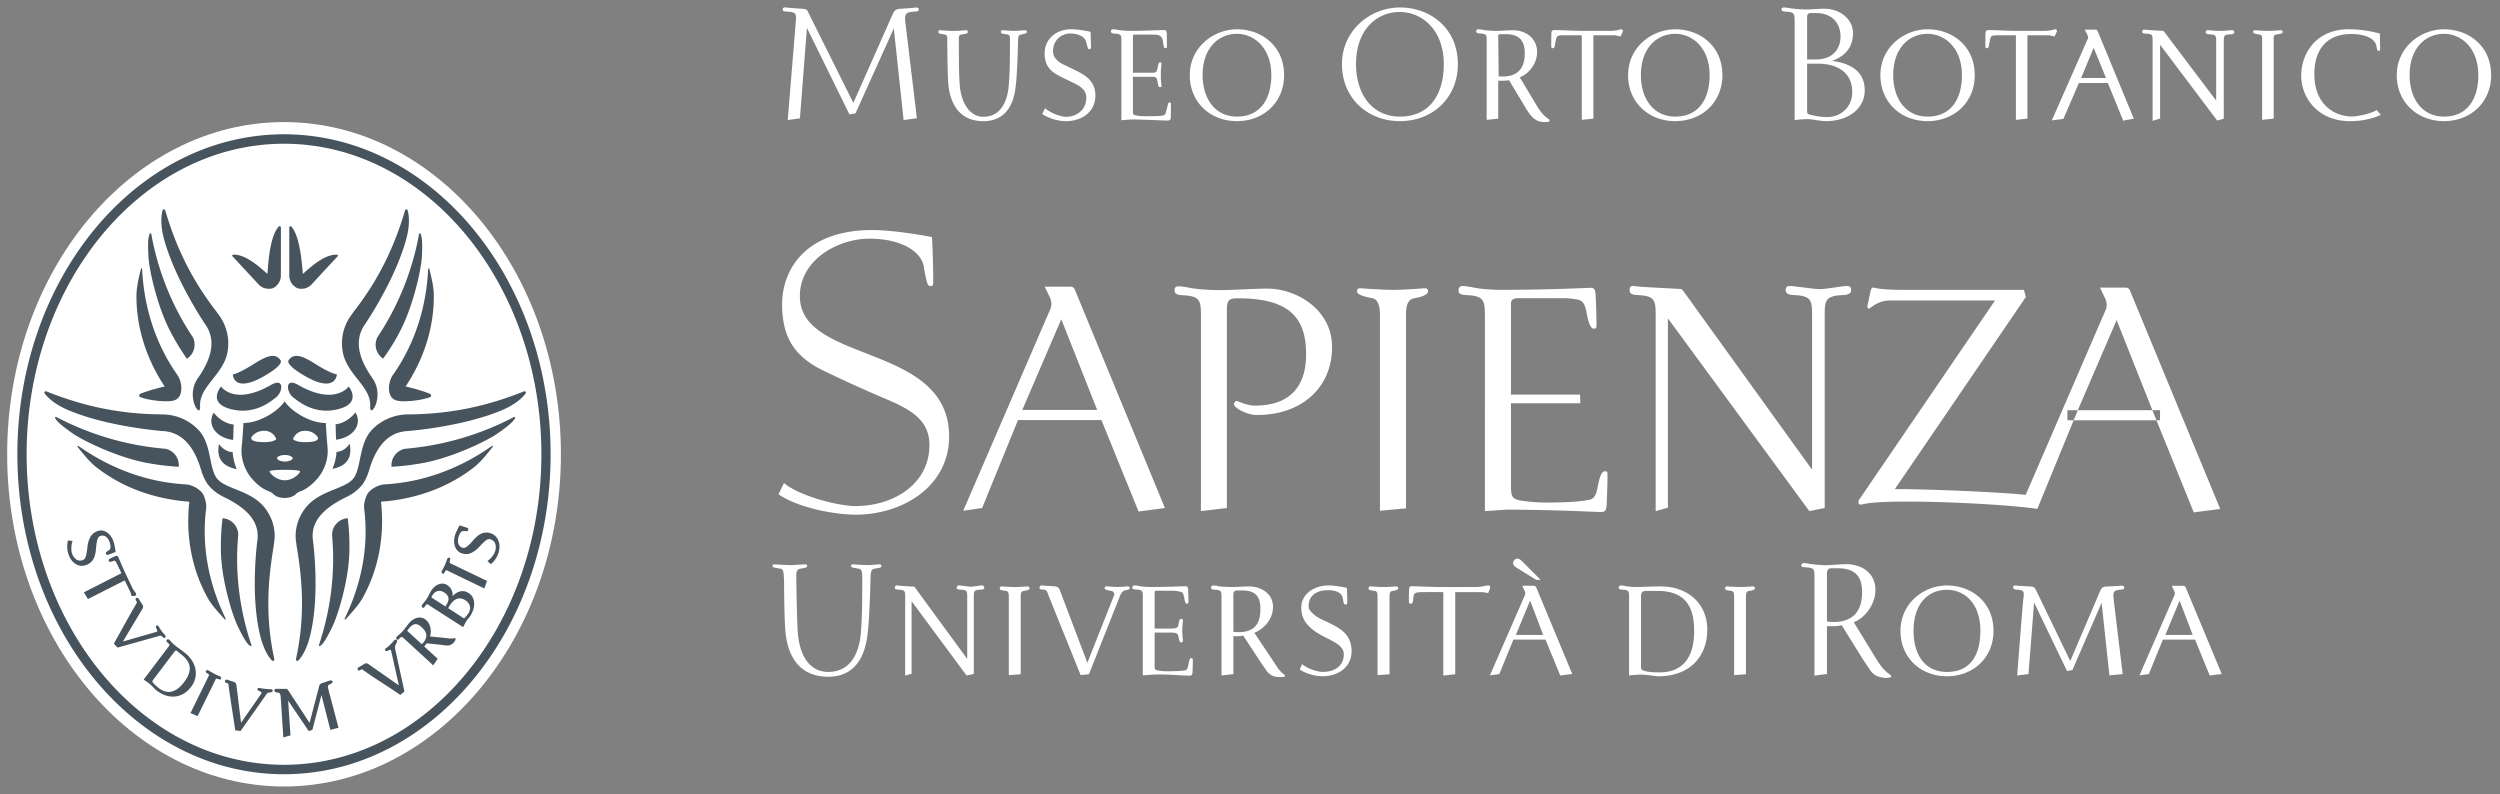 <svg width="255" height="81" viewBox="0 0 255 81" fill="none" xmlns="http://www.w3.org/2000/svg"><rect x="0" y="0" width="255" height="81" fill="#808080" stroke="none"/><path fill-rule="evenodd" clip-rule="evenodd" d="M57.213 46.336c0 18.687-12.674 33.885-28.244 33.885C13.394 80.221.73 65.023.73 46.336c0-18.686 12.664-33.884 28.239-33.884 15.57 0 28.244 15.198 28.244 33.884z" fill="#fff"/><path fill-rule="evenodd" clip-rule="evenodd" d="M50.845 56.397a2.56 2.56 0 01-.776 1.15l-.35-.324c.39-.259.69-.705.771-.954.188-.583.046-1.095-.461-1.257-.244-.091-.477.096-.7.31-.35.319-.634.724-1.05.963-.32.198-.684.314-1.186.152-.695-.233-.923-1.065-.675-1.866.086-.264.239-.573.446-.979.33.091.563.173.746.233.101.036.198.077.152.229-.035.1-.091.152-.456.111-.152-.03-.376.096-.528.573-.152.502-.06.979.41 1.136.336.117.838-.492 1.035-.715.224-.254.487-.537.802-.695a1.295 1.295 0 011.019-.07c.827.278 1.065 1.166.801 2.003m-4.99.927c-.03.107.092.143.178.178l3.64 1.75-.273.77-3.702-1.79c-.238-.111-.188-.096-.324.107-.061.096-.112.223-.229.167-.116-.056-.142-.157-.07-.29.096-.166.243-.45.309-.597.06-.148.157-.396.223-.578.056-.148.152-.193.258-.137.087.04.066.162-.01.42m1.613 3.905c.456.294.629.786.34 1.273a3 3 0 01-.421.532c-.046.051-.046.051-.092.02l-1.587-1.024.132-.218c.512-.837 1.085-.933 1.628-.583zm-2.165-.801c.375.248.634.583.273 1.192l-.142.238-1.313-.847c-.096-.066-.137-.086-.081-.182l.06-.102c.285-.467.741-.598 1.203-.3m2.52.077c-.639-.416-1.222-.162-1.658.304.035-.477-.147-.872-.578-1.146-.482-.31-1.207-.066-1.618.614-.132.218-.238.451-.375.684a3.76 3.76 0 01-.345.492c-.066.081-.142.157-.193.244-.066.106-.04.223.056.284.086.05.127.035.258-.168.163-.233.198-.203.396-.08l.152.106 3.322 2.134s.279-.547.344-.654c.142-.223.284-.314.426-.562.503-.812.503-1.8-.187-2.252m-7.47 5.254c-.08.167-.06.4-.025.537l.923 4.23-.421.364c-1.511-1.054-2.526-1.633-3.763-2.525-.091-.066-.142-.127-.248-.056-.203.127-.264.107-.32.025-.06-.1-.04-.212.087-.273.172-.097.456-.264.603-.355.188-.107.325-.016.471.091l3.028 2.114-.801-3.554c-.04-.228-.472.193-.589.005-.066-.107-.015-.188.107-.264.223-.147.603-.542.811-.79.102-.112.224-.082.29.02.03.055-.036.212-.153.43m-6.668 4.012c-.264.121-.279.203-.188.563l1.03 3.9-.832.217-.908-3.555-.923 3.545-.375.132-2.1-3.109.239 3.545-.73.213-.264-4.052c-.025-.416-.091-.507-.335-.527-.203-.02-.289-.076-.304-.183-.03-.172.117-.198.193-.202.198 0 .72.02.892.01.147-.006.223.015.345.187l2.15 3.281.979-3.747a.428.428 0 01.3-.315c.177-.04.613-.208.79-.258.071-.02.249-.026.274.126.02.117-.06.148-.233.229m-6.238.872a.381.381 0 00-.278.187l-2.632 3.738-.543-.076c-.274-1.871-.477-3.028-.68-4.58-.01-.106 0-.187-.126-.222-.233-.066-.259-.132-.233-.229.025-.111.126-.172.253-.121.188.076.502.167.664.218.198.08.229.243.254.416l.461 3.747 2.085-2.997c.126-.188-.462-.223-.406-.451.03-.112.112-.132.259-.087.177.056.897.117 1.09.117.147 0 .213.056.198.188-.02.091-.107.121-.365.152m-5.33-1.42c-.097-.035-.127.091-.173.183l-1.79 3.64-.725-.309 1.816-3.702c.121-.238.101-.192-.087-.34-.09-.065-.218-.126-.157-.243.056-.117.157-.132.29-.05.151.09.425.253.562.324.142.076.38.183.558.254.132.055.172.157.122.273-.046.087-.163.056-.416-.03m-3.352.375c-.725.959-1.633 1.344-2.607.563-.258-.208-.44-.375-.568-.553-.076-.1-.066-.121.036-.268l2.18-2.88c.102-.132.158-.132.27-.036l.47.38c1.223.979.858 1.942.219 2.794m.735.451c.827-1.1.533-2.51-.593-3.417-.279-.218-.467-.355-.624-.477a4.003 4.003 0 01-.406-.304 3.448 3.448 0 01-.39-.36c-.066-.071-.137-.163-.213-.229-.086-.07-.198-.07-.274.026-.086.111.015.188.132.289.213.188.172.228.03.42l-2.51 3.322c.375.26.609.406.918.72.137.142.254.274.345.345 1.293 1.03 2.693.852 3.585-.335m-2.966-5.131c-.071-.076-.188-.087-.32-.046l-4.224 1.187-.38-.401c.917-1.638 1.496-2.713 2.276-4.047.061-.096.117-.157.041-.268-.137-.198-.122-.264-.046-.33.092-.066.203-.04.28.076.09.183.283.456.38.604.111.182.035.334-.056.486l-1.947 3.256 3.443-.989c.218-.066-.223-.477-.04-.619.085-.07.172-.025.258.097a5.2 5.2 0 00.304.472c.091.126.183.222.31.37.1.111.096.223.01.294-.061.04-.112.025-.29-.142m-2.865-4.133c-.04.01-.086 0-.248.02l-.086-.33-.609-1.272-3.757 1.901-.416-.684 3.828-1.948c-.167-.37-.486-1.024-.486-1.024-.188-.38-.234-.243-.502-.167-.117.035-.249.05-.29-.036-.066-.142-.005-.192.112-.258.147-.077.34-.163.522-.249.218-.106.294 0 .36.172.087.193.163.365.284.645.35.826.756 1.643 1.141 2.454.076.142.183.284.28.416.02.04.05.07.065.101.015.04.061.168-.066.233-.06.036-.07.031-.132.026m-6.683-4.24a2.59 2.59 0 01-.056-1.41l.477.041c-.173.441-.147.99-.076 1.238.203.578.613.897 1.11.72.249-.091.33-.37.38-.68.097-.477.092-.979.28-1.43.136-.35.36-.68.856-.852.69-.248 1.36.284 1.623 1.07.086.269.147.609.213 1.055-.31.132-.542.218-.735.279-.086.04-.193.066-.243-.086-.031-.102-.02-.183.299-.365.136-.076.238-.325.08-.792-.167-.502-.511-.821-.988-.654-.33.117-.375.908-.406 1.217-.03.34-.076.73-.233 1.05a1.343 1.343 0 01-.781.69c-.821.294-1.526-.27-1.8-1.09m36.025 7.434c.37.334.775.857.152 1.587-.066.066-.097.106-.142.142l-1.42-1.303c-.051-.046-.076-.087.005-.178l.152-.182c.477-.548.847-.442 1.252-.066m3.449 1.15c-.05-.045-.107-.04-.152-.03a1.45 1.45 0 01-.467.026c-.68-.087-1.298-.127-1.978-.208.127-.416.153-1.167-.385-1.659-.553-.501-1.278-.243-1.73.28-.192.228-.37.481-.562.714-.117.137-.365.39-.467.482-.08.061-.172.122-.233.203-.081.086-.106.182-.01.269.096.101.178.035.294-.102.198-.197.233-.167.41-.004l3.013 2.768.451-.67-1.369-1.257.056-.076c.086-.102.132-.142.188-.248l1.516.162c.502.066.882.187 1.268-.264.106-.117.202-.334.157-.385M30.19 67.218c-.025.142.117.274.248.142.411-.421.893-1.253 1.217-2.607 1.015-4.234.264-9.645.264-9.66-.31-2.292 1.78-3.605 3.504-4.442a4.56 4.56 0 001.446-1.11c.319-.37.593-.949.775-1.568.538-1.81 1.572-3.889 3.93-4.006.016 0 5.563-.41 9.64-2.135 1.304-.552 2.044-1.222 2.394-1.688.106-.153-.05-.274-.183-.218-3.823 1.536-7.52 2.292-11.546 2.337l-.39.01c-1.4.041-2.653.63-3.546 1.562-1.404 1.466-1.05 4.032-1.967 5.051-.933 1.01-3.26 1.141-4.66 2.739-.847.958-1.324 2.327-1.11 3.686l.055.431c.674 3.88.796 7.526-.071 11.476m2.343-1.415c-.03.076.06.137.137.076.37-.263.725-.933 1.222-1.942.573-1.151 1.688-4.772 1.744-7.693.03-1.136-.03-2.261-.167-3.382h-.03a1.702 1.702 0 00-1.567 1.663c.01.107.015.228.02.335.304 3.636-.168 7.348-1.36 10.943m2.653-2.779c-.081.178 0 .228.137.071.603-.68 1.257-1.354 1.704-2.17 1.354-2.465 1.947-5.147 1.947-7.78 0-.567-.036-1.135-.081-1.698-.03-.127-.03-.218-.005-.253.02-.041.101-.03.233-.041a17.722 17.722 0 001.719-.223c2.642-.467 5.249-1.506 7.485-3.25.735-.574 1.303-1.32 1.876-2.024.132-.163.066-.243-.091-.122-3.311 2.318-7.029 3.656-10.842 3.87-.42.015-.974.217-1.405.562-.263.208-.471.477-.532.766-.167.396-.228.832-.183 1.166.467 3.717-.213 7.536-1.962 11.126zm8.184-15.842c2.921-.578 6.38-2.246 7.435-3.002.922-.659 1.531-1.125 1.734-1.531.035-.076-.03-.157-.107-.117a29.135 29.135 0 01-10.765 3.21 3.803 3.803 0 01-.345.03 1.718 1.718 0 00-1.385 1.841 25.392 25.392 0 003.434-.43m-14.321-.776c.451 0 .806.182.806.334 0 .147-.355.335-.806.335-.436 0-.791-.188-.791-.335 0-.152.355-.334.79-.334zm-2.1-1.309c-1.389 0-1.303-.34-1.333-.446 0 0 .36-.71 1.334-.71.968 0 1.232.852 1.232.852s-.218.304-1.232.304zm2.1 3.89c-.852 0-1.547-.705-1.547-.913 0-.203 3.104-.203 3.104 0 0 .208-.695.913-1.557.913zm2.069-3.89c-1.02 0-1.232-.304-1.232-.304s.258-.852 1.232-.852c.968 0 1.328.71 1.328.71-.03.106.056.446-1.328.446zm2.287.482a68.72 68.72 0 01-.172-2.434c-1.78 0-3.672-1.36-4.2-2.211-.527.852-2.423 2.21-4.203 2.21-.026.624-.112 1.79-.178 2.435-.116 1.181.305 2.409 1.085 3.291.406.456.913.903 1.476 1.156l.152.06.27.118c.146.08.238.198.384.304.416.299.994.284 1.015.284.015 0 .593.015 1.014-.284.137-.106.228-.223.385-.304l.264-.117.157-.06c.563-.254 1.065-.7 1.47-1.157.787-.883 1.208-2.11 1.081-3.291m-7.769-8.296c-1.45.882-1.881.902-1.881.902s-.005 1.522 2.165.685c.766-.3 3.083-1.593 2.688-2.145-.66-.913-1.795-.178-2.972.558m2.034 1.967c-3.788 2.176-5.117.172-5.117.172s-1.445 1.654.938 2.292c2.52.685 4.224-.856 4.625-1.15.755-.558.918-2.09-.447-1.314m4.757-1.967c1.456.882 1.937.902 1.937.902s-.045 1.522-2.22.685c-.761-.3-3.084-1.593-2.693-2.145.659-.913 1.8-.178 2.976.558zm-2.033 1.967c3.788 2.176 5.177.172 5.177.172s1.385 1.654-.999 2.292c-2.515.685-4.224-.856-4.63-1.15-.75-.558-.907-2.09.452-1.314m5.862 2.82c-.157.203-.883 1.075-2.023 1.207.015.461.025 1.08.055 1.572 1.866-.254 2.668-1.664 1.968-2.78zm-1.937 4.143a4.986 4.986 0 01-.416 1.607c1.278-.233 2.094-.978 1.76-2.576-.122.254-.655.842-1.344.842v.127zm-10.543-1.339c.035-.497.04-1.096.056-1.572-1.141-.122-1.871-.994-2.024-1.212-.7 1.126.102 2.53 1.968 2.784zm-.035 1.242c-.685 0-1.278-.588-1.395-.841-.345 1.592.532 2.342 1.805 2.576a5.556 5.556 0 01-.41-1.608v-.127zm5.228-32.419c-15 0-27.196 14.64-27.196 32.637 0 18.003 12.196 32.638 27.196 32.638 15 0 27.196-14.635 27.196-32.638 0-17.997-12.196-32.637-27.196-32.637zm0 64.311C14.49 78.01 2.716 63.8 2.716 46.336c0-17.465 11.775-31.674 26.253-31.674 14.477 0 26.252 14.209 26.252 31.674 0 17.464-11.774 31.673-26.252 31.673zm8.793-36.572c-.081 1.39 1.557-.99.223-2.865-1.085-1.552-2.079-3.631-.74-5.513.01-.01 3.073-4.508 4.204-8.706.36-1.35.294-2.323.137-2.876-.046-.182-.239-.132-.274 0-1.136 3.88-2.79 7.176-5.213 10.29l-.218.304a4.857 4.857 0 00-.944 3.686c.345 2.43 2.937 3.631 2.825 5.68m.745-7.054a1.693 1.693 0 00.573 2.196 21.452 21.452 0 001.77-2.876c1.334-2.606 2.13-6.293 2.186-7.576.05-1.11.056-1.876-.137-2.277-.036-.086-.137-.076-.152.005a27.953 27.953 0 01-4.057 10.249l-.183.28zm1.583 3.844c-.487.659-.7 2.22.248 2.586.65.264 2.652.04 3.524-.304.163-.066.127-.284 0-.335-.77-.33-1.967-.634-2.49-.75 1.755-2.637 2.88-5.802 2.88-9.215 0-.917-.227-1.82-.435-2.697-.04-.203-.137-.203-.147 0-.203 3.975-1.42 7.647-3.58 10.715M20.92 33.059c1.344 1.882.345 3.96-.735 5.513-1.324 1.876.304 4.254.223 2.865-.112-2.049 2.475-3.25 2.824-5.68a4.902 4.902 0 00-.948-3.686l-.218-.305c-2.414-3.113-4.077-6.41-5.203-10.289-.04-.132-.228-.182-.284 0-.147.553-.218 1.527.142 2.875 1.136 4.2 4.194 8.697 4.2 8.707m-3.601.644a24.998 24.998 0 001.744 2.89 1.71 1.71 0 00.598-2.21c-.06-.091-.121-.193-.187-.28a27.85 27.85 0 01-4.047-10.248c-.015-.08-.122-.09-.157-.005-.193.4-.188 1.167-.132 2.277.05 1.283.852 4.97 2.18 7.576m-.522 5.72c-.522.117-1.714.421-2.495.751-.126.05-.152.269.01.335.873.345 2.876.568 3.525.304.943-.365.735-1.927.243-2.586-2.155-3.068-3.377-6.74-3.58-10.715-.005-.203-.096-.203-.147 0-.203.877-.436 1.78-.436 2.697 0 3.413 1.13 6.578 2.88 9.214m11.116 16.32l.05-.432c.219-1.359-.258-2.728-1.1-3.686-1.4-1.598-3.737-1.73-4.665-2.739-.923-1.02-.558-3.585-1.973-5.05a5.086 5.086 0 00-3.544-1.562l-.39-.01c-4.027-.046-7.719-.802-11.542-2.339-.137-.055-.295.066-.188.219.355.466 1.095 1.136 2.398 1.688 4.078 1.724 9.62 2.135 9.636 2.135 2.363.117 3.392 2.196 3.93 4.006.187.62.461 1.197.78 1.567.31.376.832.812 1.44 1.11 1.73.838 3.809 2.151 3.51 4.443 0 .015-.75 5.426.264 9.66.319 1.354.8 2.186 1.212 2.607.131.132.283 0 .248-.142-.862-3.95-.735-7.596-.066-11.476zm-3.636-.883a7.36 7.36 0 01.025-.335 1.71 1.71 0 00-1.567-1.663H22.7a23.523 23.523 0 00-.167 3.382c.05 2.921 1.176 6.542 1.744 7.693.497 1.01.862 1.679 1.227 1.942.076.061.163 0 .142-.076-1.202-3.595-1.673-7.307-1.369-10.943m-3.255-2.962c.05-.334-.016-.77-.173-1.166-.07-.289-.274-.558-.543-.766-.425-.345-.973-.547-1.4-.562-3.818-.214-7.53-1.552-10.841-3.87-.167-.121-.223-.04-.096.122.583.705 1.15 1.45 1.886 2.023 2.236 1.745 4.833 2.784 7.48 3.25.568.102 1.146.178 1.714.224.132.01.218 0 .238.04.026.036.026.127-.01.254a21.02 21.02 0 00-.076 1.699c0 2.632.593 5.314 1.947 7.779.446.816 1.096 1.49 1.704 2.17.137.157.218.107.132-.07-1.744-3.591-2.424-7.41-1.962-11.127m-2.79-4.285a1.714 1.714 0 00-1.379-1.84 3.798 3.798 0 01-.345-.031 29.078 29.078 0 01-10.766-3.21c-.08-.04-.152.04-.116.117.213.406.816.872 1.744 1.531 1.06.756 4.508 2.424 7.444 3.002a24.99 24.99 0 003.418.431m10.173-24.478c-.877 1-1.035 3.626-1.13 4.803-.878-.781-2.161-1.927-3.358-1.963-.147 0-.335.02-.162.213.583.629 1.952 2.095 2.601 2.8.304.324.64.445.948.46.173.011.28 0 .37-.01a.668.668 0 00.264-.1 1.417 1.417 0 00.71-1.258c0-.99.005-3.717.005-4.782.005-.27-.152-.274-.248-.163m1.1.163c0 1.065.005 3.793 0 4.782 0 .436.168.76.376.984.126.131.233.212.34.273a.638.638 0 00.263.102c.086.01.198.02.34.02a1.45 1.45 0 00.984-.471c.638-.706 2.008-2.171 2.59-2.8.178-.193-.004-.213-.151-.213-1.202.036-2.485 1.182-3.352 1.963-.112-1.177-.29-3.803-1.162-4.803-.106-.111-.228-.106-.228.163z" fill="#48545D"/><path fill-rule="evenodd" clip-rule="evenodd" d="M210.877 41.843h9.447v1.025h-9.447v-1.025zm-21.02 9.635c-.202 0-.288-.076-.288-.233 0-.167 0-.249.121-.36l13.804-20.238h-10.685c-1.324 0-2.049.836-2.171.836-.081 0-.202-.117-.162-.279l.325-1.511c.04-.203.121-.365.279-.365.121 0 .486.238 3.133.238h12.227l.203.72-13.368 19.605c2.419-.026 10.016.248 13.347.583l8.104-18.742c.243-.518.198-.918-.086-1.471l-.436-.923h2.647c.162 0 .319.081.4.284l9.209 22.287-2.693.355-4.198-10.355-3.672-9.26-3.986 9.25-4.102 10.01c-3.555-.558-15.964-1.115-17.952-.43m-1.034-21.913c0 .198-.046.487-.776.528-1.846.07-1.927.512-1.927 2.104v19.62l-1.567.314-14.392-19.614h-.035v19.265l-1.247.35V32.197c0-1.592-.076-2.033-1.932-2.104-.726-.041-.726-.33-.726-.528 0-.274.127-.436.366-.39 1.364.152 3.935.233 4.944.314.081.117.203.239.319.4l12.982 18.018v-15.71c0-1.592-.076-2.033-1.922-2.104-.725-.04-.771-.33-.771-.528 0-.274.163-.39.401-.39.568 0 2.409.314 3.093.314.644 0 2.257-.314 2.779-.314.239 0 .411.116.411.39M161.166 40.25l.025.882h-7.074v8.175c0 1.308.04 1.587 1.045 1.755.806.116 1.485.197 2.611.197 1.121 0 2.972-.045 3.824-.197.552-.122 1.12.075 1.364-1.395.279-1.521.563-1.597.76-1.597.244 0 .244.076.244.476 0 .837-.041 1.83-.081 2.875-.041.792-.198.832-.923.792-1.045-.036-2.855-.117-4.306-.153-1.242-.04-3.94-.08-4.979-.08l-2.216.151V32.198c0-1.592-.122-2.033-1.968-2.104-.72-.04-.72-.284-.72-.487 0-.28.162-.431.406-.431.238 0 .715.066 1.359.198.649.116 1.77.192 2.652.192 1.055 0 4.062-.04 5.309-.076 1.44-.04 2.292-.08 3.337-.116.72-.046.882-.046.918.755.051 1.035.086 2.07.086 2.906 0 .4 0 .487-.238.487-.208 0-.482-.087-.766-1.598-.238-1.48-.811-1.318-1.364-1.44-.365-.07-1.096-.07-1.288-.07h-4.224c-.599 0-.842.151-.842.552v9.285h7.049zm-15.508-10.522c0 .198-.324.517-1.364.684-.806.117-.882.989-.882 1.745v19.695l-2.657.244v-19.94c0-.79-.127-1.627-.802-1.744-1.328-.248-1.531-.486-1.531-.684 0-.239.076-.355.482-.32.968.081 2.49.157 3.255.157.766 0 2.049-.076 3.023-.157.395-.035.476.081.476.32m-9.787 5.664c0 4.108-3.047 6.937-7.672 6.937-1.004 0-2.333-.715-2.333-1.116 0-.08.127-.319.249-.319.162 0 1.004.477 1.886.477 3.895 0 5.223-2.313 5.223-5.224 0-3.66-1.602-5.72-6.947-5.72-.969 0-1.136.203-1.136 1.228v20.162l-2.647.314V32.213c0-1.582-.081-2.023-1.932-2.104-.715-.036-.756-.31-.756-.517 0-.274.152-.386.396-.386.248 0 .725.066 1.369.193.644.112 1.932.193 2.814.193 1.364 0 3.499-.152 4.868-.152 3.043 0 6.618 2.175 6.618 5.953m-17.049 16.425l-9.198-22.292c-.092-.198-.249-.284-.406-.284h-2.657l.446.923c.274.563.319.958.076 1.475l-8.834 20.457 1.927-.279 3.661-8.97h8.51l3.788 9.33 2.687-.36zm-6.911-10.005h-7.637l3.975-9.25 3.662 9.25zm-15.102 2.708c0 5.02-4.625 7.976-9.564 7.976-1.85 0-5.674-.603-7.84-2.079l.563-1.15c1.526 1.313 5.543 2.352 7.277 2.352 3.895 0 7.556-2.241 7.556-6.227 0-2.586-1.952-3.636-4.437-4.696a136.712 136.712 0 01-6.405-2.91c-3.078-1.486-4.128-3.545-4.184-6.572-.07-3.682 2.374-7.75 9.18-7.75 1.607 0 4.06.32 6.11.716.08 1.562.121 3.16.121 4.391 0 .518 0 .604-.284.604-.238 0-.355-.086-.68-1.998-.273-1.557-2.337-2.835-5.552-2.835-3.098 0-7.084 2.08-7.084 5.867 0 6.933 15.223 4.742 15.223 14.31zm72.277 15.755h-1.191c-.36 0-.512.142-.512.558v6.968c0 .492.01.527.344.629.416.121.928.152 1.562.152 2.531 0 3.514-1.77 3.514-4.189 0-2.114-.588-4.118-3.717-4.118zm.092 8.702c-.426 0-1.324-.203-2.044-.162l-.969.071V60.91c0-.603 0-.73-.684-.765-.32-.016-.37-.082-.37-.203 0-.142.071-.223.233-.223.172 0 .38.045.548.08.258.047.725.077 1.054.077.315 0 .639-.015.949-.03a36.2 36.2 0 011.536-.03c2.703 0 4.711 1.748 4.711 4.395 0 2.83-1.866 4.767-4.964 4.767m9.202-8.699c-.294.045-.294.365-.294.618v7.875l-1.203.091v-7.966c0-.269-.02-.573-.259-.618-.507-.076-.665-.096-.665-.259 0-.142.066-.218.269-.202.386.03.985.06 1.29.06.304 0 .817-.03 1.197-.06.208-.016.279.06.279.202 0 .142-.218.193-.614.259zm9.079-2.315h-.705c-.264 0-.406.208-.406.537v4.889c.254.03.365.05.685.05 2.515 0 2.901-1.78 2.901-3.037 0-1.48-.594-2.44-2.475-2.44zm5.38 11.11c-.061.061-.471.097-.745.051-.588-.096-.969-.223-1.385-.841l-.684-1.02-2.17-3.489c-.33.066-.411.097-1.081.097h-.426v4.873l-1.273.172V58.841c0-.766-.01-.923-.892-.974-.365-.015-.441-.03-.441-.187 0-.208.122-.243.269-.243.137 0 .385.05.694.096.325.05 1.035.116 1.466.116.715 0 1.45-.101 2.16-.101 1.603 0 2.962.943 2.962 2.612 0 1.617-1.223 2.976-2.211 3.3l1.972 3.226c.578.928.898 1.547 1.755 2.15.111.081.127.178.03.254v-.015zm5.751-8.914c-1.907 0-3.408 1.405-3.408 4.178 0 2.43 1.146 4.2 3.408 4.2 2.434 0 3.407-1.77 3.407-4.2 0-2.84-1.653-4.178-3.407-4.178zm0 8.818c-2.723 0-4.742-1.937-4.742-4.624 0-2.84 2.389-4.635 4.742-4.635 2.464 0 4.746 1.668 4.746 4.635 0 2.687-2.023 4.624-4.746 4.624zm17.7-8.83c-.781.035-.76.34-.689 1.049.096.847.912 7.56.912 7.56l-1.353.131-.796-7.402-2.98 6.86-.552.096-3.356-6.986-.572 7.3-1.151.148c.7-9.152.618-7.64.654-8.006.066-.573 0-.715-.684-.75-.335-.016-.38-.137-.38-.249 0-.177.126-.193.258-.177.375.045 1.272.08 1.607.111.218.016.309.066.476.38l3.482 7.21 3.061-7.174c.122-.304.314-.4.532-.416.35-.03 1.232-.045 1.592-.096.147-.015.319.03.319.187 0 .117-.04.208-.38.224m6.027 1.112l-1.45 3.504h2.789l-1.339-3.504zm3.073 7.643l-1.496-3.662h-3.281l-1.435 3.514-.953.132 3.555-8.149c.081-.188.06-.304-.036-.507l-.218-.482h1.166c.102 0 .198.066.244.157l3.681 8.84-1.227.157zM89.178 58.011c-.37.066-.37.528-.38.811 0 .112-.08 4.112-.32 5.972-.177 1.319-.745 4.233-3.995 4.233-3.261 0-4.108-2.545-4.331-4.263-.127-.923-.173-3.726-.173-5.171 0-.461-.03-.77-.03-.77-.02-.35-.02-.761-.32-.812-.735-.126-.831-.142-.831-.253 0-.188.111-.208.32-.188.476.03 1.125.066 1.515.066.376 0 .903-.035 1.375-.066.213-.02.324 0 .324.188 0 .111-.147.162-.73.253-.34.066-.4.421-.38.811 0 0 .04 3.666.137 5.466.162 2.798 1.359 4.248 3.124 4.248 2.175 0 3.18-1.785 3.336-4.122.132-1.85.132-3.533.132-5.232v-.36c0-.35-.02-.76-.32-.81-.734-.127-.826-.143-.826-.254 0-.188.107-.208.32-.188.471.03.968.066 1.354.066.38 0 .634-.035 1.115-.066.203-.02.315 0 .315.188 0 .111-.142.162-.73.253m10.828 2.129c-.68.036-.68.163-.68.766v7.835l-.736.158-5.608-7.577v7.404l-.655.188v-8.008c0-.603 0-.73-.685-.765-.335-.016-.366-.081-.366-.188 0-.142.066-.254.239-.238.538.066 1.324.096 1.75.127l5.39 7.368v-6.303c0-.604 0-.73-.684-.766-.32-.016-.386-.056-.386-.188 0-.157.096-.238.233-.238.229 0 .965.127 1.239.127.248 0 .888-.127 1.096-.127.142 0 .239.08.239.238 0 .132-.067.172-.386.188m4.396.138c-.29.045-.29.365-.29.618v7.875l-1.213.091v-7.966c0-.269-.015-.573-.253-.618-.508-.076-.67-.096-.67-.259 0-.142.071-.218.269-.202.385.03.989.06 1.294.06.304 0 .817-.03 1.198-.06.203-.016.274.06.274.202 0 .142-.214.193-.609.259m10.4-.072c-.284.045-.446.289-.553.552l-3.177 8.012-.847.091-3.202-7.94c-.076-.178-.142-.442-.249-.604-.066-.111-.167-.162-.37-.177-.314-.016-.375-.056-.375-.188 0-.142.092-.254.249-.238.38.045 1.013.066 1.348.096.354.03.446.284.542.558l2.742 7.24 2.716-6.865a.351.351 0 00-.269-.471c-.603-.097-.684-.188-.684-.27 0-.131.046-.207.274-.192.375.03.775.06 1.079.06.304 0 .553-.03.938-.06.223-.015.273.06.273.193 0 .09-.101.136-.435.203zm6.835 8.33c-.015.365-.126.395-.446.38-1.221-.05-2.448-.172-3.679-.101l-.948.07v-7.993c0-.603-.015-.735-.705-.766-.314-.015-.364-.066-.364-.187 0-.142.081-.223.243-.223.172 0 .38.045.557.08.254.047.7.077 1.034.077a84.3 84.3 0 003.411-.076c.324-.016.431 0 .451.36.015.42.031.831.031 1.151 0 .239-.051.27-.168.27-.278 0-.218-.97-.481-1.147-.213-.127-.801-.178-.928-.178h-1.616c-.239 0-.259.051-.259.147v3.713h1.698c.218 0 .659-.02.71-.294.106-.589.157-.7.299-.7.172 0 .192.111.172.269-.03.37-.061.639-.061.933 0 .284.031.568.061.933.02.163 0 .27-.172.27-.142 0-.193-.108-.299-.696-.051-.274-.436-.304-.71-.304h-1.698v3.246c0 .512.02.573.355.619.299.05.573.08 1.014.08.294 0 1.672-.014 1.86-.141.273-.178.207-1.197.496-1.197.127 0 .173.03.173.269 0 .324-.016.715-.031 1.136m5.045-8.311h-.462c-.319 0-.416.157-.416.385v3.834c.193.015.289.036.543.036 1.988 0 2.211-1.36 2.211-2.359 0-1.181-.381-1.896-1.876-1.896m3.823 8.834c-.578 0-1.009-.208-1.344-.685l-.563-.811-1.79-2.734c-.263.061-.365.061-.669.061h-.335v3.864l-1.212.148V60.91c0-.588-.015-.73-.695-.765-.319-.016-.37-.082-.37-.188 0-.157.097-.238.239-.238.172 0 .385.045.557.08.254.047.989.077 1.324.077.573 0 1.161-.06 1.734-.06 1.273 0 2.465.734 2.465 2.083 0 1.476-1.212 2.389-1.907 2.647 2.034 3.033 1.587 2.368 2.373 3.56.112.178.35.431.538.604.117.09.223.106.223.238 0 .112-.345.112-.568.112m4.408-.084c-.594 0-1.594-.178-2.34-.685l.239-.552c.553.476 1.573.796 2.101.796 1.213 0 2.156-.609 2.156-1.8 0-.634-.558-1.004-1.06-1.293-.797-.457-1.65-.771-2.335-1.415-.527-.477-.944-1.045-.944-2.064 0-1.339 1.259-2.246 2.792-2.246.507 0 1.142.096 1.857.238.036.558.036 1.045.036 1.43 0 .177 0 .274-.158.274-.162 0-.208-.097-.304-.69-.076-.42-.538-.77-1.513-.77-1.055 0-1.964.486-1.964 1.617 0 .35.209.558.472.796.391.385 1.051.654 1.538.887.609.29 1.233.614 1.695 1.085.411.437.68 1.055.68 1.816 0 1.643-1.35 2.576-2.948 2.576zm7.102-8.697c-.284.045-.284.365-.284.618v7.875l-1.223.091v-7.966c0-.269-.005-.573-.249-.618-.507-.076-.669-.096-.669-.259 0-.142.071-.218.274-.202.375.03.984.06 1.284.06.309 0 .822-.03 1.202-.06.203-.016.264.06.264.202 0 .142-.203.193-.599.259zm9.78.219l-.513-.097h-2.85v8.376l-1.217.127v-8.503c-.746-.02-2.237 0-2.237 0-.664 0-.75.148-.806.477-.036.158 0 .7-.244.7h-.035c-.157 0-.188-.096-.188-.268 0-.32 0-.731.015-1.152.016-.365.127-.376.452-.365.411.02.76.035 1.328.05 1.705.061 3.444.03 5.143.03.447 0 .949-.156 1.177-.156.066 0 .177.03.177.157 0 .238-.081.269-.202.624m7.346 8.404l-1.501-3.661h-3.276l-1.435 3.514-.958.132 3.555-8.15c.076-.187.065-.303-.031-.511l-.223-.477h1.176c.092 0 .188.066.244.157l3.676 8.839-1.227.157zm-3.073-7.642l-1.45 3.504h2.789l-1.339-3.504zm.634-2.11h.451l-1.876-1.876c-.208-.208-.34-.289-.482-.289a.441.441 0 00-.456.467c0 .197.096.299.553.578l1.81 1.12zM93.269 1.186c-1.02.05-1.02.32-.893 1.34l1.146 9.532-1.354.188-1-9.35-3.905 8.665-.619.111-4.337-8.827-.715 9.228-1.243.173.827-10.101c.066-.751 0-.908-.878-.96-.32-.014-.461-.045-.461-.222 0-.203.192-.218.304-.203.477.06 1.354.111 1.77.142.254.015.396.096.447.193l4.682 9.4 4.032-9.086c.158-.365.38-.477.655-.507.441-.03 1.161-.066 1.623-.127.172-.015.365-.015.365.188 0 .177-.08.208-.446.223zm5.025 2.3l-.269.046c-.269.05-.223.335-.223.624.015 1.45-.015 2.912.081 4.363.127 2.074 1.096 3.394 2.421 3.394 1.69 0 2.471-1.451 2.598-3.298.112-1.466.112-2.82.112-4.459 0-.416.015-.594-.269-.64l-.193-.03c-.381-.066-.462-.096-.462-.208 0-.162.081-.208.223-.192l.254.015c.386.035.639.05.939.05.208 0 .385-.015.594-.035l.426-.03c.147-.016.208.03.208.192 0 .127-.173.142-.65.27-.243.065-.223.319-.243.608 0 .076-.061 3.282-.254 4.779-.142 1.065-.604 3.424-3.283 3.424-2.629 0-3.35-2.07-3.537-3.455-.112-.766-.127-2.917-.147-4.748 0-.274.05-.573-.219-.624l-.258-.046c-.432-.08-.432-.127-.432-.238 0-.147.097-.178.244-.162l.254.015c.38.035.73.05 1.05.05.305 0 .416 0 .797-.035l.416-.03c.142-.016.238.015.238.162 0 .111 0 .157-.416.238zm10.426 8.873c-.625 0-1.63-.203-2.412-.73l.29-.59c.558.493 1.594.873 2.122.873 1.162 0 2.086-.76 2.086-1.943 0-.812-.65-1.193-1.274-1.497l-.96-.462c-1.111-.543-2.02-1.005-2.02-2.568 0-1.451 1.162-2.456 2.711-2.456.523 0 1.223.097 1.974.26l.046 1.48c0 .128.02.285-.172.285-.143 0-.143-.096-.224-.365l-.096-.35c-.097-.513-.752-.878-1.609-.878-.909 0-1.772.67-1.772 1.786 0 .797.639 1.177 1.274 1.482l.802.38c1.051.513 2.244 1.086 2.244 2.68 0 1.659-1.371 2.613-3.01 2.613zm10.702-.478c0 .335-.076.416-.365.416-.253 0-.43-.015-1.828-.066l-1.464-.046c-.445-.015-1.382.082-1.382.082V4.153c0-.573-.036-.685-.638-.72-.35-.015-.431-.112-.431-.239 0-.187.127-.208.289-.208.126 0 .334.051.572.081.253.046.714.082 1.033.082 1.099 0 1.879-.036 2.958-.066l.445-.016c.289-.015.4.046.4.401l.016 1.193c0 .193 0 .254-.178.254-.126 0-.141-.158-.187-.412l-.051-.32c-.096-.603-.491-.654-1.002-.654h-1.859c-.177 0-.192.066-.192.163V7.42h2.005c.268 0 .415-.066.461-.29l.061-.253c.081-.35.081-.512.243-.512.142 0 .157.08.142.192-.031.285-.066.432-.066 1.086 0 .574.035.761.066 1.035.015.112.015.208-.127.208-.193 0-.177-.096-.274-.527l-.045-.223c-.046-.224-.193-.305-.461-.305h-2.005v3.364c0 .462.015.528.288.573.299.066.618.082 1.049.082h.283c.481 0 1.241 0 1.53-.097.192-.066.222-.32.268-.507l.081-.305c.096-.365.111-.497.238-.497.162 0 .142.096.142.274l-.015 1.162zm6.748-8.431c-1.881 0-3.504 1.45-3.504 4.209 0 2.419 1.288 4.234 3.504 4.234 2.404 0 3.504-1.815 3.504-4.234 0-2.805-1.785-4.21-3.504-4.21zm0 8.905c-2.758 0-4.812-1.958-4.812-4.681 0-2.87 2.439-4.686 4.812-4.686 2.5 0 4.808 1.689 4.808 4.686 0 2.723-2.054 4.68-4.808 4.68zm16.623-11.132c-2.409 0-4.478 1.83-4.478 5.32 0 3.058 1.643 5.35 4.478 5.35 3.058 0 4.473-2.292 4.473-5.35 0-3.555-2.277-5.32-4.473-5.32zm0 11.131c-3.392 0-5.913-2.434-5.913-5.796 0-3.55 2.982-5.796 5.913-5.796 3.073 0 5.908 2.084 5.908 5.796 0 3.362-2.515 5.796-5.908 5.796zm10.837-8.869h-.558c-.223 0-.253.03-.253.269l.045 4.031c.112.016.244.016.416.016 1.962 0 2.246-1.37 2.246-2.374 0-1.146-.461-1.942-1.896-1.942zm3.905 8.966c-.959 0-1.42-.604-1.958-1.511l-1.658-2.76c-.254.052-.512.052-.847.052h-.253V12.1l-1.177.126V4.185c0-.588.015-.735-.639-.766-.431-.015-.431-.157-.431-.238 0-.193.178-.193.289-.193.127 0 .335.051.573.081a9.14 9.14 0 001.161.082c.289 0 .573-.016.863-.036.284-.015.588-.03.872-.03 1.323 0 2.454.846 2.454 2.215 0 1.289-.953 2.293-1.77 2.582l1.517 2.53c.446.75.78 1.308 1.435 1.74.045.03.091.06.091.142 0 .172-.314.157-.522.157zm7.759-8.729l-.553-.127h-2.217v8.503l-1.182.127v-8.63h-1.78c-.178 0-.573 0-.7.096-.081.061-.132.239-.163.38l-.081.431c-.061.38-.091.411-.253.411-.097 0-.142-.03-.142-.314l.015-1.13c0-.356.112-.402.38-.402.163 0 .817.016 1.466.046.878.036 1.421.036 2.314.036h1.734c.335 0 .609-.016.959-.097l.061-.015c.051-.015.142-.05.193-.05.127 0 .193.05.193.207l-.244.528zm5.583-.272c-1.882 0-3.505 1.45-3.505 4.209 0 2.419 1.288 4.234 3.505 4.234 2.403 0 3.504-1.815 3.504-4.234 0-2.805-1.785-4.21-3.504-4.21zm0 8.905c-2.759 0-4.813-1.958-4.813-4.681 0-2.87 2.434-4.686 4.813-4.686 2.5 0 4.807 1.689 4.807 4.686 0 2.723-2.054 4.68-4.807 4.68zm14.452-5.863h-1.004v4.828c0 .253.03.304.335.385.512.127 1.115.238 1.688.238 1.501 0 2.581-1.1 2.581-2.55 0-1.735-1.161-2.901-3.6-2.901zm-.03-5.157h-.594c-.299 0-.38.157-.38.43v4.3h.862c1.861 0 2.546-1.165 2.546-2.342 0-1.516-1.05-2.388-2.434-2.388zm.968 11.02c-.669 0-1.257-.189-1.876-.204-.431 0-.877.046-1.339.091V2.162c0-.766-.035-.924-.892-.974-.366-.016-.447-.112-.447-.239 0-.157.127-.187.269-.187.147 0 .386.045.7.09.319.052 1.04.113 1.471.113.618 0 1.257-.076 1.876-.076 1.785 0 2.976 1.176 2.976 2.469 0 1.496-.821 2.373-2.129 2.85 1.673.238 3.326.923 3.326 3.012 0 1.876-1.704 3.134-3.935 3.134zm10.345-8.905c-1.876 0-3.504 1.45-3.504 4.209 0 2.419 1.293 4.234 3.504 4.234 2.409 0 3.504-1.815 3.504-4.234 0-2.805-1.78-4.21-3.504-4.21zm0 8.905c-2.754 0-4.812-1.958-4.812-4.681 0-2.87 2.439-4.686 4.812-4.686 2.505 0 4.812 1.689 4.812 4.686 0 2.723-2.053 4.68-4.812 4.68zm12.958-8.633l-.558-.127h-2.215v8.503l-1.176.127v-8.63h-1.785c-.172 0-.573 0-.699.096-.081.061-.127.239-.157.38l-.082.431c-.06.38-.096.411-.253.411-.096 0-.142-.03-.142-.314l.015-1.13c0-.356.112-.402.38-.402.158 0 .811.016 1.465.046.877.036 1.415.036 2.307.036h1.739c.334 0 .603-.016.953-.097l.066-.015c.045-.015.142-.05.192-.05.127 0 .188.05.188.207l-.238.528zm3.984 1.148l-1.278 3.088h2.536l-1.258-3.089zm3.013 7.439l-1.562-3.84h-2.962l-1.577 3.662-1.181.147 3.63-8.235c.102-.208.117-.239-.015-.513l-.253-.507h1.019c.208 0 .238.046.304.173l3.677 8.905-1.08.207zm10.897-8.807c-.604.03-.639.142-.639.715v7.888l-.669.192-5.825-7.73v7.522l-.765.239V4.156c0-.573-.015-.685-.619-.72-.365-.015-.446-.061-.446-.203 0-.162.097-.223.254-.208l.38.03c.497.046.923.061 1.546.097l5.368 7.107V4.216c0-.573-.035-.685-.638-.715-.35-.015-.431-.066-.431-.223 0-.208.142-.193.304-.193.319 0 .492.066 1.13.066.73 0 .811-.066 1.197-.066.126 0 .283-.015.283.193 0 .157-.081.208-.43.223zm4.943-.016l-.269.046c-.269.05-.224.334-.224.623v7.943l-1.177.127v-8.07c0-.274.046-.573-.223-.623l-.259-.046c-.426-.08-.426-.127-.426-.238 0-.147.091-.178.238-.162l.254.015c.381.035.731.05 1.05.05.305 0 .559-.015.939-.05l.274-.015c.142-.016.239.015.239.162 0 .111 0 .157-.416.238zm10.436 8.239c-.734.314-1.733.634-3.151.634-3.183 0-4.966-2.309-4.966-4.638 0-2.39 1.626-4.735 4.824-4.735 1.033 0 1.991.127 3.197.432l.03 1.466c0 .27-.045.305-.136.305-.163 0-.163-.081-.274-.59-.111-.496-.826-1.13-2.549-1.13-2.64 0-3.755 1.765-3.755 4.064 0 3.329 2.26 4.349 3.821 4.349.588 0 1.895-.27 2.544-.655l.415.498zm6.442-8.275c-1.876 0-3.504 1.45-3.504 4.209 0 2.419 1.293 4.234 3.504 4.234 2.404 0 3.504-1.815 3.504-4.234 0-2.805-1.785-4.21-3.504-4.21zm0 8.905c-2.754 0-4.813-1.958-4.813-4.681 0-2.87 2.44-4.686 4.813-4.686 2.505 0 4.812 1.689 4.812 4.686 0 2.723-2.059 4.68-4.812 4.68z" fill="#fff"/></svg>